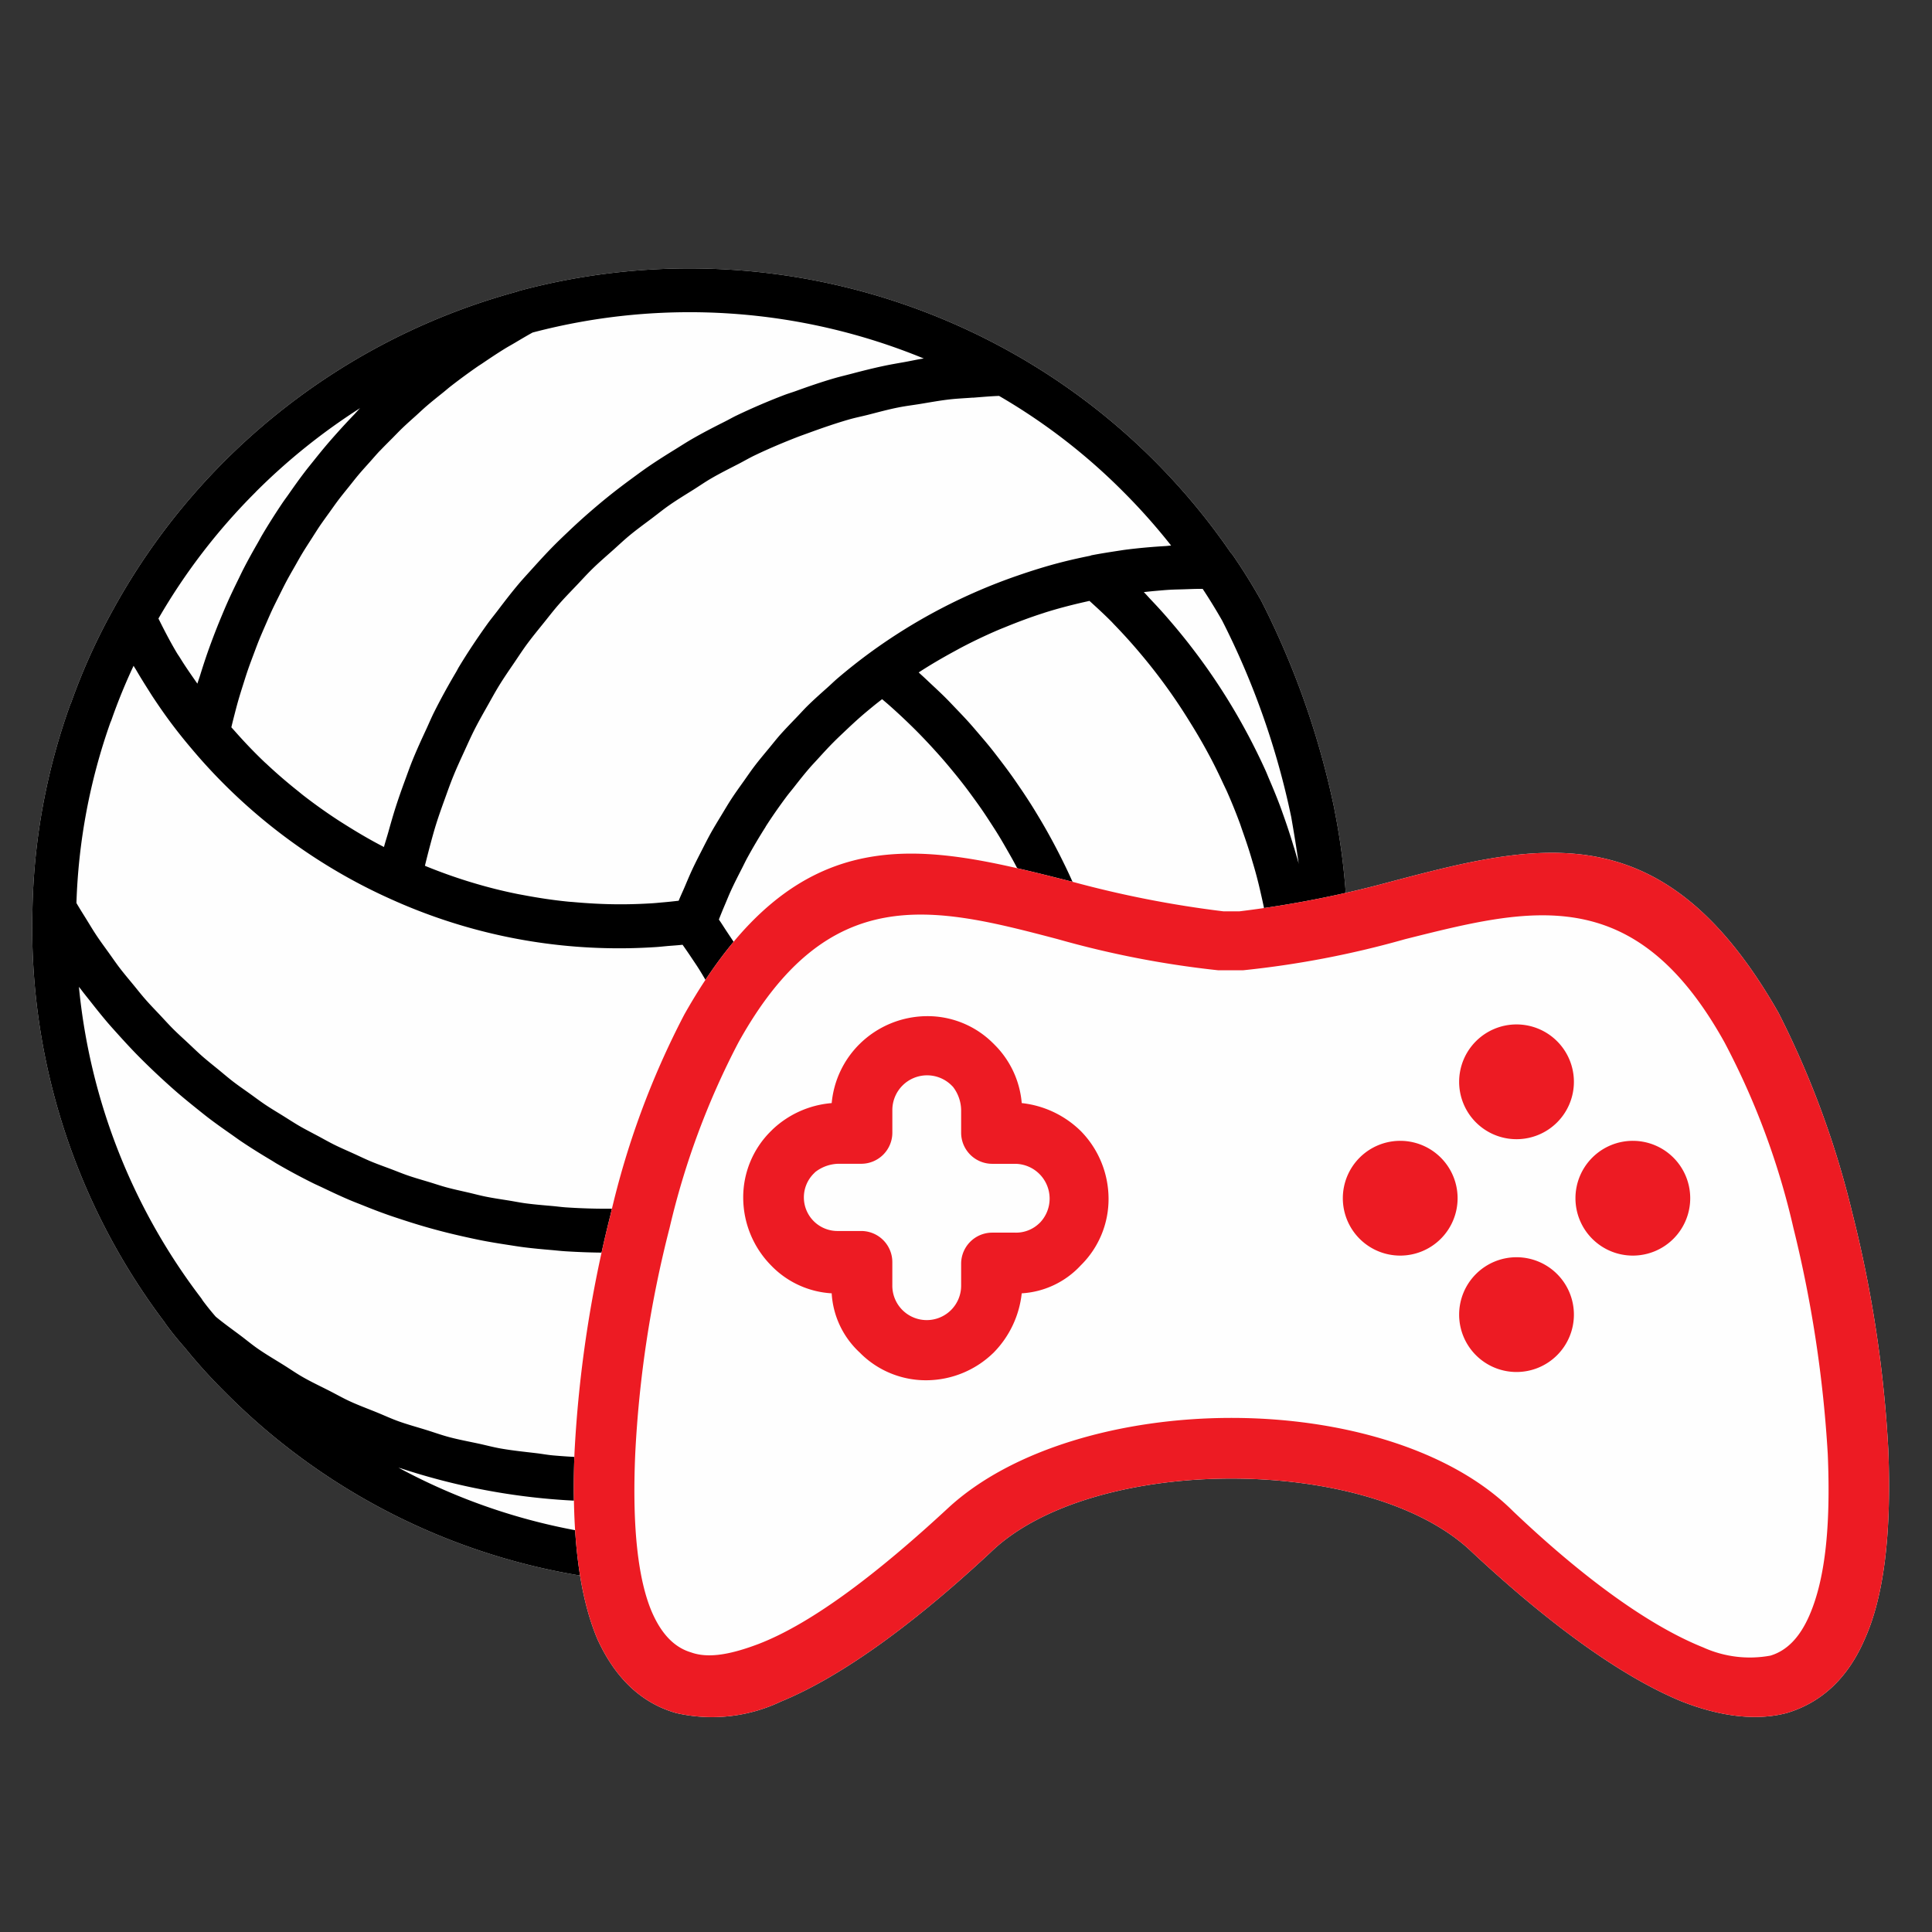 <?xml version="1.0" encoding="UTF-8"?> <svg xmlns="http://www.w3.org/2000/svg" xmlns:xlink="http://www.w3.org/1999/xlink" width="180" height="180" viewBox="0 0 180 180"><rect x="0" y="0" width="180" height="180" fill="#333333" stroke="none"/><defs><clipPath id="clip-path"><rect id="Rectangle_1" data-name="Rectangle 1" width="180" height="180" transform="translate(531 1056)" fill="#656565" opacity="0.51"></rect></clipPath></defs><g id="icon_philosoph" transform="translate(-531 -1056)" clip-path="url(#clip-path)"><g id="Group_18" data-name="Group 18"><path id="Path_15" data-name="Path 15" d="M121.329,60.411A77.326,77.326,0,0,0,114.5,40.959c-.871-1.544-1.752-2.954-2.694-4.312a2.018,2.018,0,0,0-.147-.165A60.874,60.874,0,0,0,91.582,18.037l0,0-.014-.007,0,0h0a61.357,61.357,0,0,0-46.295-5.909c-.041.011-.074.038-.114.052A61.247,61.247,0,0,0,7.657,41.584l0,.005-.005.01-.006.01v0a57.06,57.06,0,0,0-4.028,8.881,2.112,2.112,0,0,0-.1.226,59.746,59.746,0,0,0-3.492,18.9h0v.028a60.993,60.993,0,0,0,12.3,38.538c.036.059.074.119.116.176.525.719,1.078,1.412,1.776,2.2l0,0a50.8,50.8,0,0,0,3.7,4.093,60.492,60.492,0,0,0,43.157,17.952c.279,0,.56,0,.839-.005h0a60.793,60.793,0,0,0,27.948-7.071l.017-.014a4.877,4.877,0,0,0,.645-.342l.026-.014A61.6,61.6,0,0,0,118.4,93.464c.015-.038.02-.082.033-.123a60.8,60.8,0,0,0,4.1-22.03,63.464,63.464,0,0,0-1.21-10.9Z" transform="translate(534 1071)" fill="#fefefe" fill-rule="evenodd"></path><path id="Path_16" data-name="Path 16" d="M121.329,60.411A77.326,77.326,0,0,0,114.5,40.959c-.871-1.544-1.752-2.954-2.694-4.312a2.018,2.018,0,0,0-.147-.165A60.874,60.874,0,0,0,91.582,18.037l0,0-.014-.007,0,0h0a61.357,61.357,0,0,0-46.295-5.909c-.041.011-.074.038-.114.052A61.247,61.247,0,0,0,7.657,41.584l0,.005-.005.01-.006.01v0a57.06,57.06,0,0,0-4.028,8.881,2.112,2.112,0,0,0-.1.226,59.746,59.746,0,0,0-3.492,18.9h0v.028a60.993,60.993,0,0,0,12.3,38.538c.036.059.074.119.116.176.525.719,1.078,1.412,1.776,2.2l0,0a50.8,50.8,0,0,0,3.7,4.093,60.492,60.492,0,0,0,43.157,17.952c.279,0,.56,0,.839-.005h0a60.793,60.793,0,0,0,27.948-7.071l.017-.014a4.877,4.877,0,0,0,.645-.342l.026-.014A61.6,61.6,0,0,0,118.4,93.464c.015-.038.02-.082.033-.123a60.8,60.8,0,0,0,4.1-22.03,63.464,63.464,0,0,0-1.21-10.9Zm-33.7-38.357c.816-.063,1.628-.139,2.452-.168a55.846,55.846,0,0,1,11.6,8.955,56.889,56.889,0,0,1,4.43,4.986c-.167.009-.326.036-.493.046-1.3.077-2.6.191-3.914.364l-.389.06c-.866.133-1.752.27-2.611.435-.05.01-.093.035-.142.049-.886.177-1.766.373-2.637.595-1.4.357-2.778.789-4.138,1.259a52.127,52.127,0,0,0-13.768,7.2l0,0h0q-1.539,1.13-2.982,2.361c-.315.268-.606.558-.914.832-.634.566-1.271,1.129-1.875,1.723-.352.346-.679.714-1.02,1.069-.529.55-1.063,1.1-1.567,1.667-.35.4-.674.814-1.011,1.222-.462.558-.93,1.112-1.368,1.689-.332.436-.639.89-.956,1.337-.408.574-.821,1.144-1.206,1.735-.306.47-.589.955-.881,1.435-.36.594-.723,1.185-1.06,1.793-.275.5-.528,1.006-.787,1.512-.315.615-.631,1.23-.922,1.858-.242.522-.463,1.053-.688,1.584-.18.424-.381.838-.551,1.268-.482.056-.965.109-1.452.15-.317.026-.631.062-.949.082-1,.064-2.01.1-3.02.1-1.491,0-2.965-.08-4.428-.212-.147-.013-.3-.02-.442-.035-1.386-.137-2.756-.345-4.113-.6-.211-.04-.423-.076-.633-.118q-1.98-.4-3.914-.973-.341-.1-.68-.205-1.925-.6-3.8-1.358c-.071-.029-.14-.06-.211-.089q.2-.827.415-1.645c.2-.751.4-1.5.631-2.24.251-.8.536-1.591.821-2.379.258-.716.511-1.434.8-2.135.316-.777.667-1.533,1.015-2.291.311-.678.614-1.362.951-2.024.378-.746.792-1.468,1.2-2.193.36-.639.711-1.285,1.095-1.908.439-.712.913-1.4,1.381-2.085.406-.6.8-1.205,1.228-1.786.5-.673,1.027-1.315,1.55-1.964.449-.557.885-1.126,1.354-1.664.55-.632,1.136-1.229,1.713-1.835.488-.513.962-1.04,1.468-1.533.607-.591,1.249-1.144,1.881-1.707.519-.462,1.022-.942,1.558-1.385.666-.551,1.366-1.058,2.057-1.577.542-.408,1.068-.837,1.625-1.226.734-.513,1.5-.977,2.262-1.455.549-.346,1.081-.716,1.642-1.043.843-.492,1.72-.928,2.59-1.377.51-.263,1-.554,1.52-.8,1.274-.609,2.579-1.16,3.9-1.675.371-.144.749-.275,1.123-.412,1.225-.447,2.459-.875,3.721-1.24.582-.168,1.184-.286,1.773-.436.944-.24,1.883-.5,2.845-.689.668-.134,1.354-.215,2.03-.326.9-.148,1.8-.314,2.721-.42.715-.082,1.446-.111,2.169-.167ZM32.386,27.011c.378-.4.774-.791,1.164-1.183.315-.317.621-.642.944-.951.423-.406.864-.794,1.3-1.187.308-.278.607-.565.922-.837.511-.441,1.041-.862,1.569-1.286.257-.206.5-.423.764-.624q1.193-.925,2.439-1.79c.143-.1.294-.19.438-.288.694-.472,1.393-.938,2.11-1.381.291-.18.595-.344.89-.519.561-.333,1.12-.668,1.694-.983A57.369,57.369,0,0,1,83.066,18.4c-.6.088-1.186.224-1.782.33-.637.113-1.274.221-1.9.353-1.029.216-2.042.473-3.052.739-.564.149-1.133.281-1.691.445-1.185.349-2.348.749-3.5,1.167-.359.13-.728.237-1.084.373q-2.246.86-4.406,1.891c-.376.179-.734.387-1.106.574-1.053.528-2.1,1.069-3.116,1.656-.516.3-1.013.623-1.519.935-.847.522-1.689,1.051-2.508,1.613-.533.366-1.051.751-1.572,1.133-.761.559-1.513,1.13-2.247,1.724-.516.417-1.022.843-1.524,1.277q-1.063.918-2.079,1.887c-.478.453-.954.906-1.417,1.375-.677.685-1.328,1.4-1.973,2.113-.419.466-.845.924-1.25,1.4-.687.814-1.336,1.659-1.981,2.51-.318.42-.654.825-.962,1.254-.926,1.291-1.81,2.615-2.637,3.983-.094.155-.172.32-.264.475-.726,1.226-1.417,2.477-2.059,3.76-.25.5-.468,1.017-.7,1.524-.451.966-.895,1.935-1.3,2.93-.241.595-.455,1.2-.678,1.808-.347.942-.682,1.889-.985,2.854-.2.645-.387,1.3-.569,1.951-.138.5-.3.977-.431,1.478l-.071-.034c-1.186-.612-2.339-1.289-3.471-2-.23-.145-.461-.288-.689-.436q-1.64-1.069-3.192-2.266c-.2-.151-.385-.31-.578-.465-1.006-.8-1.986-1.64-2.924-2.522-.068-.064-.141-.124-.209-.189-.973-.926-1.9-1.9-2.787-2.907-.1-.111-.2-.222-.3-.334q.122-.515.254-1.026c.123-.477.244-.954.379-1.427.143-.5.3-1,.456-1.492.148-.468.293-.938.453-1.4.169-.492.353-.977.536-1.464.171-.455.338-.912.521-1.362.2-.484.406-.959.615-1.437.193-.442.383-.887.587-1.324.22-.47.455-.932.688-1.4.217-.432.428-.866.656-1.291.244-.457.5-.9.76-1.354.238-.418.471-.84.72-1.252.27-.447.556-.883.837-1.322.257-.4.507-.8.774-1.2.3-.437.609-.862.918-1.291.274-.381.542-.767.825-1.142.32-.422.657-.832.989-1.245.293-.365.579-.736.88-1.094.346-.411.71-.807,1.068-1.208.306-.344.605-.694.921-1.031ZM20.818,30.841a57.372,57.372,0,0,1,9.734-7.819c-.192.193-.367.4-.556.6q-.743.771-1.458,1.566c-.319.355-.636.712-.947,1.074-.473.552-.931,1.116-1.384,1.684-.282.354-.568.7-.842,1.063-.5.655-.976,1.325-1.447,2-.2.288-.413.568-.609.859q-.976,1.448-1.869,2.951c-.143.241-.272.492-.412.735-.446.776-.883,1.557-1.295,2.354-.2.382-.38.771-.57,1.157-.333.678-.66,1.359-.968,2.05-.188.422-.367.849-.545,1.276q-.425,1.015-.815,2.047c-.163.434-.324.869-.478,1.307-.251.716-.485,1.44-.71,2.167-.081.263-.179.519-.257.783-.555-.793-1.112-1.584-1.619-2.411-.084-.137-.179-.267-.262-.4-.633-1.056-1.2-2.154-1.747-3.257a56.7,56.7,0,0,1,9.056-11.779ZM7.291,52.3a2.173,2.173,0,0,0,.1-.243A53.636,53.636,0,0,1,9.445,47.03c.079.139.17.271.251.409.346.594.706,1.177,1.075,1.756.162.255.319.512.486.764.539.814,1.093,1.615,1.674,2.392s1.2,1.555,1.812,2.275l0,0,.011.013,0,0q.935,1.12,1.933,2.187A52.282,52.282,0,0,0,30.7,67.458q1.305.678,2.646,1.28h0a51.465,51.465,0,0,0,21.462,4.612c1.081,0,2.159-.042,3.232-.109.389-.024.756-.064,1.138-.1.472-.04.947-.067,1.415-.12q.417.588.816,1.187c.231.348.47.692.692,1.045.385.612.743,1.237,1.1,1.864.173.305.359.6.525.913A48.015,48.015,0,0,1,66.4,83.88c.1.263.181.532.276.8.266.744.524,1.49.752,2.247.1.345.192.694.288,1.041.19.685.375,1.372.534,2.066.089.386.165.775.244,1.164.135.661.261,1.324.368,1.991.067.42.126.842.182,1.264.042.315.071.633.107.949-.485.139-.969.278-1.458.4-.564.146-1.127.3-1.7.423-.818.184-1.644.334-2.47.48-.542.1-1.081.205-1.626.286-.919.135-1.846.229-2.774.319-.463.045-.923.111-1.388.145-1.4.1-2.8.16-4.211.16q-1.917,0-3.814-.128c-.413-.028-.82-.087-1.232-.123-.847-.076-1.7-.144-2.535-.256-.5-.068-1-.17-1.5-.251-.739-.119-1.481-.226-2.212-.374-.529-.107-1.049-.249-1.574-.37-.692-.16-1.388-.307-2.072-.493-.535-.145-1.058-.325-1.587-.485-.661-.2-1.327-.387-1.979-.611-.535-.184-1.057-.4-1.586-.6-.632-.238-1.27-.463-1.893-.723-.531-.222-1.048-.476-1.572-.713-.6-.274-1.213-.534-1.806-.828-.526-.261-1.036-.553-1.554-.83-.573-.306-1.153-.6-1.715-.926-.514-.3-1.01-.625-1.515-.939-.545-.339-1.1-.666-1.633-1.023-.5-.333-.975-.694-1.462-1.043-.52-.372-1.047-.732-1.554-1.121-.478-.367-.935-.761-1.4-1.143-.493-.4-.993-.8-1.473-1.216-.455-.4-.887-.823-1.33-1.236-.466-.435-.94-.861-1.393-1.313-.427-.427-.831-.878-1.246-1.319-.44-.468-.889-.928-1.314-1.412-.4-.453-.771-.929-1.154-1.395-.413-.5-.835-1-1.232-1.514-.367-.478-.708-.978-1.06-1.469-.382-.533-.774-1.059-1.138-1.608-.334-.5-.642-1.023-.961-1.537-.305-.492-.615-.979-.907-1.482A55.656,55.656,0,0,1,7.291,52.3Zm56.056,72.23c-.221.4-.449.786-.681,1.173-.216.361-.434.721-.659,1.074-.239.376-.487.746-.737,1.113-.145.214-.294.425-.442.636a56.4,56.4,0,0,1-26.711-6.791c.127.043.259.075.386.117a61.277,61.277,0,0,0,6.689,1.777l.288.058A61.115,61.115,0,0,0,52.4,124.878l.122,0c.334.006.666.022,1,.022.653,0,1.3-.037,1.952-.057.341-.011.683-.014,1.024-.03.8-.04,1.6-.107,2.4-.178.449-.04.9-.07,1.346-.12.711-.079,1.416-.187,2.122-.291.408-.061.821-.1,1.228-.169-.086.157-.167.317-.254.473Zm1.192-4.825c-.45.09-.9.186-1.351.266-.632.11-1.27.2-1.908.287-.426.059-.85.128-1.278.178-.711.082-1.427.137-2.144.192-.361.027-.721.069-1.083.089q-1.62.094-3.25.1-2.5,0-4.97-.218c-.549-.048-1.088-.151-1.634-.215-1.094-.128-2.191-.241-3.273-.431-.683-.12-1.351-.3-2.028-.448-.931-.2-1.868-.372-2.787-.617-.723-.193-1.426-.448-2.14-.669-.855-.264-1.719-.5-2.56-.8-.7-.252-1.372-.565-2.06-.845-.833-.338-1.677-.649-2.494-1.026-.663-.306-1.3-.672-1.949-1-.813-.414-1.639-.8-2.433-1.257-.608-.347-1.184-.751-1.78-1.121-.8-.5-1.621-.977-2.4-1.518-.555-.385-1.076-.822-1.617-1.228-.77-.577-1.554-1.134-2.3-1.751-.437-.5-.844-1.008-1.23-1.529a2.093,2.093,0,0,0-.159-.24A56.8,56.8,0,0,1,4.352,76.94c.078.1.163.2.241.306.284.378.583.74.874,1.11C5.971,79,6.478,79.63,7,80.246c.331.387.673.762,1.013,1.14.517.575,1.04,1.142,1.577,1.7.361.372.729.738,1.1,1.1q.82.8,1.667,1.571c.38.345.761.689,1.149,1.024.59.51,1.193,1,1.8,1.487.383.306.763.617,1.153.914.666.506,1.348.989,2.034,1.467.351.245.695.5,1.051.738.911.608,1.84,1.186,2.782,1.744.143.085.281.18.425.264q1.64.954,3.338,1.8c.326.164.662.308.991.466.81.388,1.622.77,2.449,1.123.434.185.875.352,1.314.527.739.3,1.479.585,2.23.851.479.17.963.327,1.448.486.726.238,1.455.465,2.191.676q.754.216,1.513.412c.737.191,1.479.365,2.225.529.509.112,1.017.223,1.529.322.772.148,1.549.274,2.329.393.491.075.979.157,1.473.22.858.11,1.722.188,2.587.262.422.036.84.086,1.264.113,1.29.082,2.585.13,3.888.13,1.483,0,2.957-.063,4.424-.168.478-.034.951-.1,1.427-.141.989-.094,1.975-.2,2.955-.34.553-.08,1.1-.18,1.651-.275.9-.156,1.8-.326,2.688-.523q.842-.185,1.677-.4c.377-.095.76-.166,1.135-.268.013.445.029.884.029,1.357a48.037,48.037,0,0,1-2.868,16.4c-.254.709-.535,1.4-.819,2.08q-.639.146-1.285.274Zm29.984-10.571c-.267.722-.516,1.451-.815,2.161-.252.6-.549,1.18-.824,1.77-.318.684-.618,1.375-.966,2.045-.309.6-.662,1.17-.994,1.755-.365.643-.713,1.293-1.105,1.922-.367.588-.778,1.154-1.169,1.73-.373.548-.733,1.1-1.128,1.64a56.622,56.622,0,0,1-21.665,6.191c.1-.165.189-.341.289-.508q.541-.9,1.042-1.831c.174-.319.35-.637.517-.961.375-.729.729-1.471,1.07-2.22.08-.177.174-.346.252-.523a2.023,2.023,0,0,0,.139-.257c.448-1,.881-2.082,1.321-3.312A51.966,51.966,0,0,0,73.4,105.5q.2-2.262.2-4.552c0-1.524-.062-2.911-.186-4.2v-.008l0-.029,0-.006q-.139-1.773-.4-3.526c-.057-.391-.144-.777-.211-1.166-.135-.787-.265-1.576-.436-2.354-.1-.461-.232-.914-.346-1.372-.173-.7-.339-1.4-.54-2.087-.142-.485-.313-.961-.468-1.442-.211-.651-.416-1.305-.653-1.948-.181-.489-.387-.967-.582-1.451-.25-.621-.5-1.243-.77-1.855-.218-.485-.46-.959-.692-1.438-.289-.595-.575-1.191-.886-1.775-.254-.476-.53-.94-.8-1.408-.327-.57-.653-1.141-1-1.7-.289-.463-.6-.914-.9-1.368-.254-.379-.489-.769-.754-1.143q.283-.73.591-1.447c.179-.421.348-.847.539-1.261.315-.686.659-1.356,1-2.024.175-.339.336-.685.518-1.019q.8-1.461,1.692-2.862L68.344,62c.611-.951,1.259-1.877,1.934-2.782.219-.294.458-.573.684-.862.47-.6.941-1.2,1.44-1.776.289-.336.6-.656.895-.984.463-.508.928-1.016,1.414-1.5.334-.336.682-.66,1.026-.987.48-.455.964-.908,1.463-1.344.368-.322.746-.634,1.125-.945.281-.231.57-.454.858-.679.175.149.353.3.526.448q.55.482,1.084.978.555.514,1.093,1.041.515.5,1.015,1.02.528.546,1.038,1.106c.319.349.635.7.943,1.056.333.384.657.774.978,1.166.3.361.589.724.874,1.092.312.4.615.812.915,1.224.272.373.543.747.805,1.127.29.42.569.847.847,1.276.249.384.5.769.738,1.16.268.438.524.883.779,1.329.225.393.452.785.667,1.184.246.455.477.918.709,1.38.2.4.406.8.6,1.208.222.472.428.951.636,1.429.177.408.359.814.526,1.227.2.488.378.983.561,1.477.153.414.312.825.455,1.243.173.5.326,1.015.483,1.525.129.418.265.832.384,1.253.147.523.274,1.052.405,1.58.1.416.216.829.309,1.248.123.55.223,1.107.329,1.662.077.4.164.805.232,1.212.1.584.17,1.175.248,1.763.051.386.114.768.157,1.156.073.657.118,1.319.166,1.981.024.324.061.645.079.97q.082,1.485.083,2.984,0,2.162-.169,4.294c-.039.492-.12.975-.173,1.465-.1.924-.185,1.851-.33,2.764-.089.56-.224,1.108-.331,1.663-.16.83-.3,1.664-.5,2.483-.142.588-.331,1.161-.493,1.743-.215.77-.412,1.546-.662,2.305-.2.6-.441,1.184-.661,1.777Zm20-16.96a56.746,56.746,0,0,1-12.834,19.6,57.788,57.788,0,0,1-6.23,5.4l.007-.015.02-.042c.63-1.206,1.2-2.438,1.74-3.682.16-.37.308-.744.461-1.117q.578-1.416,1.078-2.859c.131-.378.267-.755.39-1.136.421-1.3.81-2.621,1.136-3.956l0-.017c.324-1.327.584-2.672.812-4.025.068-.4.123-.808.182-1.212q.223-1.518.365-3.054c.038-.41.081-.819.11-1.231.1-1.389.166-2.785.166-4.192q0-1.6-.089-3.182c-.019-.352-.058-.7-.084-1.051-.051-.7-.1-1.4-.176-2.1-.046-.419-.111-.834-.166-1.251-.082-.621-.16-1.244-.261-1.86-.074-.444-.165-.883-.249-1.325-.11-.582-.217-1.165-.344-1.742-.1-.455-.218-.905-.33-1.357-.137-.555-.272-1.111-.426-1.66-.128-.457-.27-.91-.409-1.363-.164-.536-.328-1.071-.507-1.6-.154-.455-.32-.9-.485-1.355-.191-.519-.383-1.037-.588-1.55-.18-.449-.369-.893-.56-1.336-.216-.5-.437-1-.668-1.5-.205-.441-.418-.878-.634-1.313q-.364-.734-.748-1.457-.343-.643-.7-1.277-.405-.716-.832-1.42c-.25-.414-.5-.826-.765-1.234-.3-.465-.6-.923-.916-1.379-.272-.4-.545-.8-.827-1.188-.326-.453-.663-.9-1-1.342-.29-.379-.58-.759-.88-1.131-.357-.444-.728-.877-1.1-1.311-.306-.357-.609-.716-.925-1.067-.393-.436-.8-.861-1.207-1.285-.316-.33-.627-.663-.951-.986-.438-.436-.892-.859-1.345-1.282-.315-.295-.624-.595-.947-.883-.073-.065-.141-.135-.215-.2l.015-.01c1.094-.714,2.218-1.365,3.356-1.983.221-.12.441-.243.664-.36q1.668-.873,3.394-1.611c.211-.09.426-.173.639-.26,1.171-.479,2.355-.924,3.563-1.308.043-.014.085-.03.127-.044,1.231-.389,2.486-.712,3.753-1l.4-.09c.7.638,1.4,1.276,2.067,1.951.081.083.157.171.238.254q1.153,1.188,2.228,2.451.219.257.436.518a52.382,52.382,0,0,1,4.415,6.157q.9,1.435,1.7,2.923c.05.094.1.187.151.28.445.835.856,1.687,1.253,2.545.1.212.2.419.3.632q.634,1.424,1.177,2.886c.1.256.18.517.272.775.318.9.623,1.8.89,2.716l.081.276q.27.886.513,1.861c.061.241.116.483.173.725.164.7.323,1.409.473,2.19.153.75.284,1.5.4,2.263.072.48.131.964.19,1.447.044.354.1.706.132,1.063.055.543.09,1.09.129,1.636.026.378.063.75.081,1.132,0,.045,0,.09,0,.135.037.826.058,1.661.058,2.512a52.476,52.476,0,0,1-1.342,11.859Zm3.467-26.737c-.1-.371-.213-.737-.319-1.105-.033-.109-.064-.227-.1-.333-.015-.053-.036-.1-.051-.156q-.423-1.41-.915-2.793c-.131-.37-.26-.741-.4-1.108-.295-.777-.612-1.543-.94-2.306-.13-.3-.246-.606-.381-.9-.5-1.1-1.036-2.184-1.6-3.253l-.035-.062a57.249,57.249,0,0,0-5.332-8.242q-.2-.263-.409-.523-.671-.846-1.375-1.667c-.267-.313-.536-.624-.81-.931-.378-.422-.765-.837-1.156-1.249-.2-.212-.393-.436-.6-.645.365-.04.73-.08,1.1-.112.453-.038.9-.082,1.359-.107.4-.023.8-.027,1.2-.04.559-.018,1.114-.043,1.684-.043h.139c.647.978,1.258,1.977,1.822,2.966A73.6,73.6,0,0,1,117.3,61.114c.257,1.477.5,2.939.7,4.387l-.018-.064Z" transform="translate(534 1071)" fill-rule="evenodd"></path><path id="Path_17" data-name="Path 17" d="M172.934,120.158a114.506,114.506,0,0,0-3.358-22.148,85.035,85.035,0,0,0-6.868-18.635c-10.684-18.788-22.284-15.886-36.173-12.22a99.348,99.348,0,0,1-14.042,2.75h-1.526a99.335,99.335,0,0,1-14.042-2.75c-13.889-3.513-25.489-6.568-36.173,12.373a77.9,77.9,0,0,0-6.868,18.635,114.546,114.546,0,0,0-3.358,22.148c-.305,7.79.458,13.442,2.137,17.413q2.519,5.5,7.326,6.874a14.915,14.915,0,0,0,9.768-1.07c5.953-2.444,12.821-7.637,19.536-13.9,4.731-4.582,13.584-6.873,22.436-6.873s17.7,2.291,22.437,6.873c6.715,6.263,13.584,11.456,19.536,13.9,3.51,1.375,6.868,1.833,9.768,1.07,3.053-.917,5.648-3.055,7.326-7.027,1.679-3.818,2.442-9.47,2.137-17.413Z" transform="translate(534 1071)" fill="#fefefe" fill-rule="evenodd"></path><path id="Path_18" data-name="Path 18" d="M172.934,120.158a114.506,114.506,0,0,0-3.358-22.148,85.035,85.035,0,0,0-6.868-18.635c-10.684-18.788-22.284-15.886-36.173-12.22a99.348,99.348,0,0,1-14.042,2.75h-1.526a99.335,99.335,0,0,1-14.042-2.75c-13.889-3.513-25.489-6.568-36.173,12.373a77.9,77.9,0,0,0-6.868,18.635,114.546,114.546,0,0,0-3.358,22.148c-.305,7.79.458,13.442,2.137,17.413q2.519,5.5,7.326,6.874a14.915,14.915,0,0,0,9.768-1.07c5.953-2.444,12.821-7.637,19.536-13.9,4.731-4.582,13.584-6.873,22.436-6.873s17.7,2.291,22.437,6.873c6.715,6.263,13.584,11.456,19.536,13.9,3.51,1.375,6.868,1.833,9.768,1.07,3.053-.917,5.648-3.055,7.326-7.027,1.679-3.818,2.442-9.47,2.137-17.413Zm-7.326,15.275c-.916,2.138-2.137,3.36-3.663,3.818a10.529,10.529,0,0,1-6.258-.763c-5.342-2.139-11.6-6.874-17.705-12.678-5.8-5.805-16.026-8.707-26.252-8.707s-20.452,2.9-26.4,8.4c-6.258,5.8-12.516,10.693-17.7,12.678-2.442.917-4.579,1.375-6.258.764-1.526-.458-2.747-1.68-3.663-3.819-1.221-2.9-1.832-7.637-1.526-14.664a105.441,105.441,0,0,1,3.205-21.078,72.92,72.92,0,0,1,6.41-17.26C74.184,67,83.952,69.446,95.552,72.5a89.463,89.463,0,0,0,14.958,2.9H112.8a88.358,88.358,0,0,0,15.11-2.9c11.6-2.9,21.368-5.5,29.763,9.623a70.5,70.5,0,0,1,6.41,17.26,115.674,115.674,0,0,1,3.205,21.078c.3,7.027-.305,11.762-1.679,14.97Z" transform="translate(534 1071)" fill="#ed1b23" fill-rule="evenodd"></path><path id="Path_19" data-name="Path 19" d="M97.688,90.372a9.27,9.27,0,0,0-5.495-2.6,8.694,8.694,0,0,0-2.442-5.346l-.153-.153a8.641,8.641,0,0,0-6.258-2.6,9.008,9.008,0,0,0-6.258,2.6,8.881,8.881,0,0,0-2.595,5.5,9.09,9.09,0,0,0-5.495,2.444l-.153.153a8.655,8.655,0,0,0-2.595,6.263,9.025,9.025,0,0,0,2.595,6.263,8.509,8.509,0,0,0,5.647,2.6,8.151,8.151,0,0,0,2.595,5.5,8.643,8.643,0,0,0,6.258,2.6,9.01,9.01,0,0,0,6.258-2.6,9.281,9.281,0,0,0,2.595-5.5,8.142,8.142,0,0,0,5.495-2.6,8.657,8.657,0,0,0,2.594-6.263,9.023,9.023,0,0,0-2.594-6.263Zm-3.816,8.554a3.105,3.105,0,0,1-2.29.916H89.447a2.9,2.9,0,0,0-2.9,2.9v1.986a3.206,3.206,0,1,1-6.411,0v-2.139a2.9,2.9,0,0,0-2.9-2.9H75.1a3.133,3.133,0,0,1-2.289-5.346l.153-.153a3.645,3.645,0,0,1,2.137-.764h2.137a2.9,2.9,0,0,0,2.9-2.9V88.386A3.238,3.238,0,0,1,85.631,86.1l.153.153a3.651,3.651,0,0,1,.763,2.138v2.139a2.9,2.9,0,0,0,2.9,2.9h2.137a3.241,3.241,0,0,1,2.29,5.5Z" transform="translate(534 1071)" fill="#ed1b23" fill-rule="evenodd"></path><path id="Path_20" data-name="Path 20" d="M138.287,91.136a5.346,5.346,0,1,0-5.342-5.346A5.344,5.344,0,0,0,138.287,91.136Z" transform="translate(534 1071)" fill="#ed1b23"></path><path id="Path_21" data-name="Path 21" d="M138.287,112.826a5.346,5.346,0,1,0-5.342-5.346A5.344,5.344,0,0,0,138.287,112.826Z" transform="translate(534 1071)" fill="#ed1b23"></path><path id="Path_22" data-name="Path 22" d="M127.451,101.981a5.346,5.346,0,1,0-5.342-5.346A5.344,5.344,0,0,0,127.451,101.981Z" transform="translate(534 1071)" fill="#ed1b23"></path><path id="Path_23" data-name="Path 23" d="M149.124,101.981a5.346,5.346,0,1,0-5.342-5.346A5.344,5.344,0,0,0,149.124,101.981Z" transform="translate(534 1071)" fill="#ed1b23"></path></g></g></svg> 